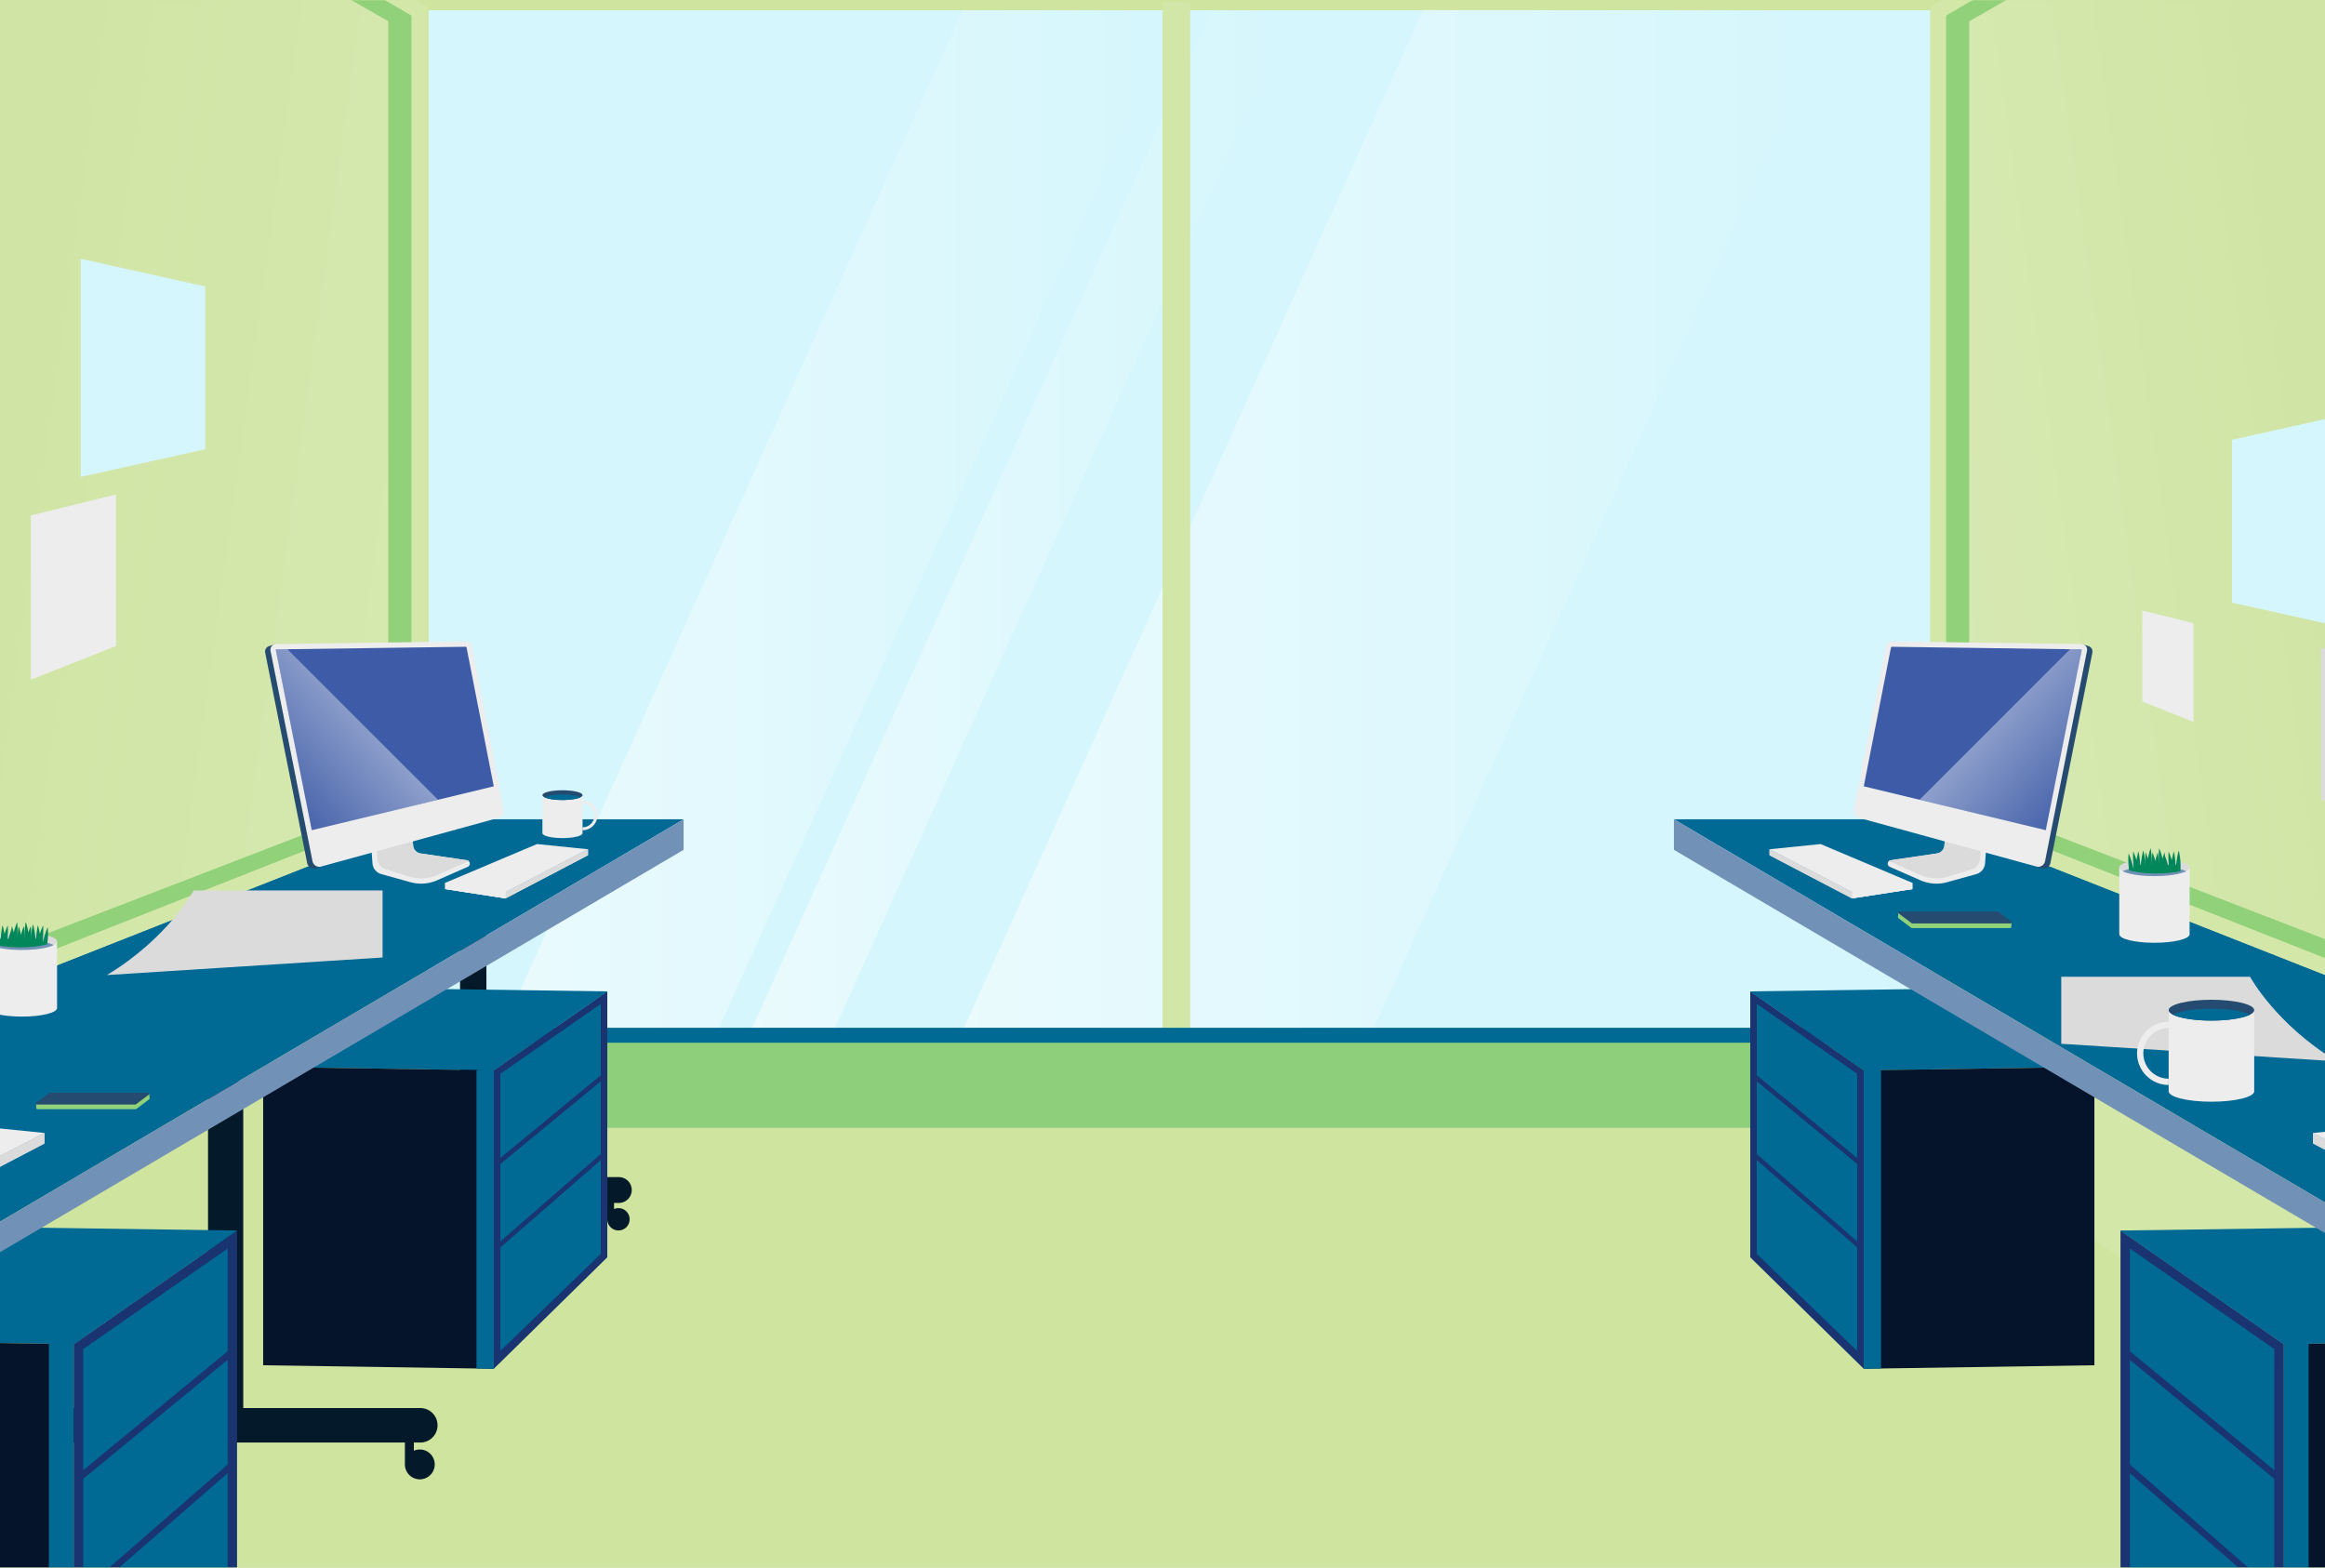 <?xml version="1.0" encoding="UTF-8"?> <svg xmlns="http://www.w3.org/2000/svg" width="1440" height="971" fill="none"><rect width="100%" height="100%" fill="#808080" stroke="none"/><g clip-path="url(#a)"><path fill="#fff" d="M-154 0h1748v971H-154z"></path><path d="M1594 0H-154v971h1748V0z" fill="#CFE49E"></path><mask id="b" style="mask-type:luminance" maskUnits="userSpaceOnUse" x="-154" y="0" width="1748" height="971"><path d="M1594 0H-154v971h1748V0z" fill="#fff"></path></mask><g mask="url(#b)"><path d="m1602.5 977.115-406.96-278.758V6.115h406.96v971z" fill="#D3E7A8"></path></g><mask id="c" style="mask-type:luminance" maskUnits="userSpaceOnUse" x="-154" y="0" width="1748" height="971"><path d="M1594 0H-154v971h1748V0z" fill="#fff"></path></mask><g mask="url(#c)"><path d="M1195.61 6.34H265.419v692.242h930.191V6.341z" fill="#D4F6FC"></path></g><mask id="d" style="mask-type:luminance" maskUnits="userSpaceOnUse" x="-154" y="0" width="1748" height="971"><path d="M1594 0H-154v971h1748V0z" fill="#fff"></path></mask><g opacity=".51" mask="url(#d)"><path d="M729.77 6.115H596.164L311.733 636.58h133.606L729.77 6.115z" fill="url(#e)"></path><path d="M1135.38 6.115H881.459L597.028 636.58h253.917L1135.38 6.115z" fill="url(#f)"></path><path d="M801.605 6.115H750.35L465.919 636.58h51.257L801.605 6.115z" fill="url(#g)"></path></g><mask id="h" style="mask-type:luminance" maskUnits="userSpaceOnUse" x="-154" y="0" width="1748" height="971"><path d="M1594 0H-154v971h1748V0z" fill="#fff"></path></mask><g mask="url(#h)"><path d="M737.142 1.37H720v655.315h17.142V1.369z" fill="#D1E6A7"></path></g><mask id="i" style="mask-type:luminance" maskUnits="userSpaceOnUse" x="-154" y="0" width="1748" height="971"><path d="M1594 0H-154v971h1748V0z" fill="#fff"></path></mask><g mask="url(#i)"><path d="M1195.61 636.58H265.419v62.002h930.191V636.58z" fill="#8DCF7B"></path></g><mask id="j" style="mask-type:luminance" maskUnits="userSpaceOnUse" x="-154" y="0" width="1748" height="971"><path d="M1594 0H-154v971h1748V0z" fill="#fff"></path></mask><g mask="url(#j)"><path d="M1195.61 636.58H265.419v9.22h930.191v-9.22z" fill="#006A95"></path></g><mask id="k" style="mask-type:luminance" maskUnits="userSpaceOnUse" x="-154" y="0" width="1748" height="971"><path d="M1594 0H-154v971h1748V0z" fill="#fff"></path></mask><g mask="url(#k)"><path d="m1313.33 762.119 101.09 70.376 205.53-3.117-131.6-69.714-175.02 2.455z" fill="#006A95"></path><path d="M1313.33 762.119v236.92l101.09 99.301V832.495l-101.09-70.376z" fill="#193470"></path><path d="M1619.95 829.378v265.842l-205.53 3.12V832.495l205.53-3.117z" fill="#06142B"></path><path d="M1408.6 910.546v-75.008l-89.44-62.265v63.585l89.44 73.688zM1319.16 912.429v83.566l89.44 86.465v-92.207l-89.44-77.824zM1408.6 984.887v-68.974l-89.44-73.689v64.838l89.44 77.825zM1429.86 832.495l-.33-.229-15.11.229v265.845l15.44-.24V832.495zM1429.53 832.266l-100.76-70.147h-15.44l101.09 70.376 15.11-.229z" fill="#006A95"></path></g><mask id="l" style="mask-type:luminance" maskUnits="userSpaceOnUse" x="-154" y="0" width="1748" height="971"><path d="M1594 0H-154v971h1748V0z" fill="#fff"></path></mask><g mask="url(#l)"><path d="m1084.02 614.006 70.28 48.923 142.87-2.167-91.49-48.463-121.66 1.707z" fill="#006A95"></path><path d="M1084.02 614.006v164.699l70.28 69.031V662.929l-70.28-48.923z" fill="#193470"></path><path d="M1297.17 660.762v184.806l-142.87 2.167V662.929l142.87-2.167z" fill="#06142B"></path><path d="M1150.25 717.187v-52.143l-62.18-43.284v44.202l62.18 51.225zM1088.07 718.495v58.095l62.18 60.105v-64.097l-62.18-54.103zM1150.25 768.867v-47.948l-62.18-51.226v45.072l62.18 54.102zM1165.03 662.929l-.23-.159-10.5.159v184.807l10.73-.164V662.929z" fill="#006A95"></path><path d="m1164.8 662.77-70.05-48.764h-10.73l70.28 48.923 10.5-.159z" fill="#006A95"></path></g><mask id="m" style="mask-type:luminance" maskUnits="userSpaceOnUse" x="-154" y="0" width="1748" height="971"><path d="M1594 0H-154v971h1748V0z" fill="#fff"></path></mask><g mask="url(#m)"><path d="m1036.77 507.427 456.93 268.959h383.89l-681.98-268.959h-158.84z" fill="#006A95"></path><path d="M1036.77 526.338v-18.911l456.93 268.959v18.912l-456.93-268.96z" fill="#7191B6"></path></g><mask id="n" style="mask-type:luminance" maskUnits="userSpaceOnUse" x="-154" y="0" width="1748" height="971"><path d="M1594 0H-154v971h1748V0z" fill="#fff"></path></mask><g mask="url(#n)"><path d="M1195.61 507.427V4.237l681.98-400.768V776.386l-681.98-268.959z" fill="#D3E7A8"></path><path d="M1205.32 500.819V9.793l662.56-389.355V762.119l-662.56-261.3z" fill="#D0E5A5"></path><path opacity=".29" d="M1205.32 500.819V9.793l662.56-389.355V762.119l-662.56-261.3z" fill="url(#o)"></path><path d="m1205.32 500.819 14.34-4.156V1.369l-14.34 8.425v491.025z" fill="#90D179"></path><path d="m1205.32 500.818 14.34-4.155 648.22 250.017v15.438l-662.56-261.3zM1205.32 9.793l14.34 3.35 648.22-370.488v-22.217L1205.32 9.794z" fill="#90D179"></path></g><mask id="p" style="mask-type:luminance" maskUnits="userSpaceOnUse" x="-154" y="0" width="1748" height="971"><path d="M1594 0H-154v971h1748V0z" fill="#fff"></path></mask><g mask="url(#p)" fill="#041A2B"><path d="M19.184 872.057h241.131c5.902 0 10.688 4.785 10.688 10.687 0 5.902-4.786 10.687-10.688 10.687H19.185c-5.903 0-10.689-4.785-10.689-10.687 0-5.902 4.786-10.687 10.688-10.687z"></path><path d="M256.333 889.722v8.783a9.205 9.205 0 0 1 3.675-.767 9.24 9.24 0 1 1 0 18.48 9.24 9.24 0 0 1-9.241-9.24v-17.254h5.566v-.002zM21.412 889.722v8.783a9.205 9.205 0 0 0-3.675-.767 9.24 9.24 0 1 0 0 18.48 9.24 9.24 0 0 0 9.241-9.24v-17.254h-5.566v-.002zM128.839 882.745h21.823v-213.11h-21.823v213.11z"></path></g><mask id="q" style="mask-type:luminance" maskUnits="userSpaceOnUse" x="-154" y="0" width="1748" height="971"><path d="M1594 0H-154v971h1748V0z" fill="#fff"></path></mask><g mask="url(#q)" fill="#041A2B"><path d="M202.918 729.041h180.361a7.994 7.994 0 0 1 7.994 7.993 7.994 7.994 0 0 1-7.994 7.993H202.918a7.994 7.994 0 1 1 0-15.986z"></path><path d="M380.301 742.254v6.57a6.859 6.859 0 0 1 2.748-.575 6.913 6.913 0 1 1-6.912 6.911v-12.906h4.164zM204.584 742.254v6.57a6.855 6.855 0 0 0-2.748-.575 6.912 6.912 0 1 0 0 13.823 6.911 6.911 0 0 0 6.913-6.912v-12.906h-4.165zM284.936 737.034h16.323V577.633h-16.323v159.401z"></path></g><mask id="r" style="mask-type:luminance" maskUnits="userSpaceOnUse" x="-154" y="0" width="1748" height="971"><path d="M1594 0H-154v971h1748V0z" fill="#fff"></path></mask><g mask="url(#r)"><path d="M146.827 762.119 45.732 832.495l-205.53-3.117 131.609-69.714 175.016 2.455z" fill="#006A95"></path><path d="M146.827 762.119v236.92L45.732 1098.34V832.495l101.095-70.376z" fill="#193470"></path><path d="M-159.798 829.378v265.842l205.53 3.12V832.495l-205.53-3.117z" fill="#06142B"></path><path d="M51.559 910.546v-75.008l89.439-62.265v63.585l-89.44 73.688zM140.998 912.429v83.566l-89.44 86.465v-92.207l89.44-77.824zM51.559 984.887v-68.974l89.439-73.689v64.838l-89.44 77.825zM30.293 832.495l.328-.229 15.11.229v265.845l-15.438-.24V832.495zM30.621 832.266l100.766-70.147h15.439L45.732 832.495l-15.11-.229z" fill="#006A95"></path></g><mask id="s" style="mask-type:luminance" maskUnits="userSpaceOnUse" x="-154" y="0" width="1748" height="971"><path d="M1594 0H-154v971h1748V0z" fill="#fff"></path></mask><g mask="url(#s)"><path d="m376.137 614.006-70.279 48.923-142.878-2.167 91.491-48.463 121.666 1.707z" fill="#006A95"></path><path d="M376.138 614.006v164.699l-70.28 69.031V662.929l70.28-48.923z" fill="#193470"></path><path d="M162.98 660.762v184.806l142.878 2.167V662.929l-142.878-2.167z" fill="#06142B"></path><path d="M309.909 717.187v-52.143l62.177-43.284v44.202l-62.177 51.225zM372.086 718.495v58.095l-62.177 60.105v-64.097l62.177-54.103zM309.909 768.867v-47.948l62.177-51.226v45.072l-62.177 54.102zM295.125 662.929l.229-.159 10.504.159v184.807l-10.733-.164V662.929z" fill="#006A95"></path><path d="m295.354 662.77 70.051-48.764h10.732l-70.279 48.923-10.504-.159z" fill="#006A95"></path></g><mask id="t" style="mask-type:luminance" maskUnits="userSpaceOnUse" x="-154" y="0" width="1748" height="971"><path d="M1594 0H-154v971h1748V0z" fill="#fff"></path></mask><g mask="url(#t)"><path d="m423.389 507.427-456.93 268.959h-383.893l681.981-268.959h158.842z" fill="#006A95"></path><path d="M423.389 526.338v-18.911L-33.542 776.386v18.912l456.931-268.96z" fill="#7191B6"></path></g><mask id="u" style="mask-type:luminance" maskUnits="userSpaceOnUse" x="-154" y="0" width="1748" height="971"><path d="M1594 0H-154v971h1748V0z" fill="#fff"></path></mask><g mask="url(#u)"><path d="M264.547 507.427V4.237L-417.434-396.53V776.386l681.981-268.959z" fill="#D3E7A8"></path><path d="M254.835 500.819V9.793l-662.558-389.355V762.119l662.558-261.3z" fill="#D0E5A5"></path><path opacity=".18" d="M254.835 500.819V9.793l-662.558-389.355V762.119l662.558-261.3z" fill="url(#v)"></path><path d="m254.836 500.819-14.338-4.156V1.369l14.338 8.425v491.025z" fill="#90D179"></path><path d="m254.835 500.818-14.337-4.155-648.221 250.017v15.438l662.558-261.3zM254.835 9.793l-14.337 3.35-648.221-370.488v-22.217L254.835 9.794z" fill="#90D179"></path></g><path d="m127.084 278.252-77.085 17.126v-135.12l77.085 17.128v100.866z" fill="#D4F6FC"></path><path d="M71.888 400.12 19.07 420.985V319.273l52.82-13.039v93.886z" fill="#EDEDED"></path><path d="m1382.4 373.245 77.08 17.128v-135.12l-77.08 17.128v100.864z" fill="#D4F6FC"></path><path d="m1437.59 495.115 52.82 20.865V414.267l-52.82-13.038v93.886z" fill="#DBDBDB"></path><path d="m1326.87 434.532 31.72 12.532v-61.086l-31.72-7.83v56.384z" fill="#EDEDED"></path><path d="M1276.65 646.455v-41.508h116.94s15.93 29.518 53.79 52.387l-170.73-10.879z" fill="#DBDBDB"></path><path d="M1343.17 625.654v50.236c0 3.565 11.86 6.457 26.5 6.457 14.63 0 26.49-2.892 26.49-6.457v-50.236h-52.99z" fill="#EDEDED"></path><path d="M1396.16 625.654c0 3.566-11.86 6.457-26.49 6.457-14.64 0-26.5-2.891-26.5-6.457 0-3.565 11.86-6.457 26.5-6.457 14.63 0 26.49 2.89 26.49 6.457z" fill="#264B70"></path><path d="M1345.74 628.416c4.25 2.182 13.35 3.693 23.93 3.693 10.57 0 19.67-1.513 23.92-3.693-4.25-2.183-13.35-3.694-23.92-3.694-10.58 0-19.68 1.513-23.93 3.694z" fill="#006A95"></path><path d="M1343.17 671.977c-10.8 0-19.57-8.78-19.57-19.57 0-10.79 8.78-19.568 19.57-19.568v3.884c-8.65 0-15.69 7.036-15.69 15.684 0 8.65 7.04 15.686 15.69 15.686v3.884zM1587.92 738.218l-65.61 10.093-89.66-46.608 55.52-5.64 99.75 42.155z" fill="#EDEDED"></path><path d="m1432.65 701.703 89.66 46.608v6.828l-89.66-46.905v-6.531z" fill="#EDEDED"></path><path d="m1432.65 701.703 89.66 46.608v6.828l-89.66-46.905v-6.531z" fill="#DBDBDB"></path><path d="M1312.58 537.318v41.285c0 2.931 9.75 5.308 21.78 5.308 12.03 0 21.78-2.375 21.78-5.308v-41.285h-43.56z" fill="#EDEDED"></path><path d="M1356.14 537.318c0 2.931-9.75 5.308-21.78 5.308-12.03 0-21.78-2.375-21.78-5.308 0-2.93 9.75-5.305 21.78-5.305 12.03 0 21.78 2.375 21.78 5.305z" fill="#DBDBDB"></path><path d="M1354.02 539.592c-1.17.612-2.79 1.138-4.77 1.583-3.88.903-9.12 1.445-14.9 1.445-6.77 0-12.82-.75-16.8-1.93-1.13-.334-2.09-.694-2.85-1.098.69-.361 1.57-.708 2.57-1.013a35.2 35.2 0 0 1 2.57-.666c.11-.028.22-.041.33-.07 1.3-.278 2.73-.515 4.25-.709.1-.014.21-.027.31-.027.87-.111 1.79-.208 2.74-.278.01-.014.02-.014.04 0 1.33-.124 2.72-.194 4.15-.237h.06c.86-.027 1.75-.041 2.63-.041.55 0 1.1 0 1.63.014h.01c1.91.041 3.73.124 5.45.278.19.013.39.027.58.056 1.63.14 3.15.334 4.56.569.01 0 .02.013.04.013.98.168 1.91.348 2.77.556 1.91.445 3.49.959 4.63 1.555z" fill="#7191B6"></path><path d="M1350.54 536.421c0 1.084-.04 2.125-.14 3.138-3.88.903-9.12 1.445-14.9 1.445-6.77 0-12.82-.749-16.8-1.93-.1-.68-.19-1.389-.28-2.111a38.585 38.585 0 0 1-.03-8.401s1.2 2.513 2.6 7.735c.17.625.35 1.291.52 2-.07-.722-.13-1.416-.18-2.068-.44-5.845-.1-8.817-.1-8.817a38.843 38.843 0 0 1 2.01 5.29c.27-1.763.67-3.583 1.24-5.4 0 0 .71 2.72 1.09 8.22 0 .07.02.138.02.208h.26c.02-.084.02-.167.03-.235.7-5.902 1.6-8.79 1.6-8.79a37.18 37.18 0 0 1 1.13 8.512c.02.181.02.348.02.513h.04c0-.181-.01-.348-.01-.513-.12-4.832.25-7.277.25-7.277.57 1.319 1.04 2.64 1.43 3.945.35-2.125.86-4.306 1.64-6.512 0 0 .71 3.208.83 9.609 0 .251.01.499.01.75h.06c-.01-.264-.01-.513-.01-.75-.11-4.665.23-7.04.23-7.04a37.12 37.12 0 0 1 1.84 5.36c.33-1.749.8-3.54 1.43-5.346 0 0 .51 2.332.76 6.999 0 .25.01.515.03.777h.02c-.01-.264-.02-.528-.04-.777-.3-6.304.16-9.512.16-9.512a36.274 36.274 0 0 1 2.12 6.498c.24-1.041.53-2.097.88-3.165 0-.041 0-.084.01-.125 0 0 0 .014.01.041.09-.251.16-.485.24-.736 0 0 .17.722.35 2.152a63.898 63.898 0 0 1 1.82 5.624h.47c-.01-.154-.01-.305-.03-.445-.33-5.166-.04-7.789-.04-7.789a36.29 36.29 0 0 1 2.01 5.29c.28-1.777.68-3.583 1.25-5.403 0 0 .71 2.777 1.1 8.345h.24v.499c.01-.124.03-.237.04-.361.68-6.096 1.61-9.081 1.61-9.081.86 3.344 1.18 6.607 1.16 9.634z" fill="#01875A"></path><path d="m1171.02 532.79 28.67-4.216a5.37 5.37 0 0 0 4.57-4.848l.98-11.154 25.53 3.718-1.31 18.356a7.538 7.538 0 0 1-5.51 6.739l-17.91 4.981a24.938 24.938 0 0 1-16.72-1.198l-18.85-8.294c-1.97-.866-1.58-3.772.55-4.084z" fill="#EDEDED"></path><path d="m1189.32 541.907-18.85-8.294c-.2-.087-.35-.208-.51-.332a2.13 2.13 0 0 1 1.06-.493l28.67-4.216a5.37 5.37 0 0 0 4.57-4.848l.98-11.154 22.32 3.251-1.14 15.949a7.539 7.539 0 0 1-5.51 6.739l-14.87 4.595a24.926 24.926 0 0 1-16.72-1.197z" fill="#DBDBDB"></path><path d="m1151.49 496.766 19.76-95.252c.36-1.847 2-3.171 3.88-3.144l114.58 1.579.18-.983 3.22 1.102c.35.066.67.174.97.332l.04.011-.01.008a3.55 3.55 0 0 1 1.81 3.808l-26 130.297c-.47 2.34-2.76 3.804-5.06 3.321-.08-.018-.17-.018-.26-.043l-109.8-35.69a4.63 4.63 0 0 1-3.31-5.346z" fill="#264B70"></path><path d="m1148.17 501.234 19.76-100.827c.37-1.846 2-3.169 3.88-3.144l117.36 1.616a3.54 3.54 0 0 1 3.42 4.239l-25.99 130.297a4.274 4.274 0 0 1-5.32 3.278l-109.8-30.113a4.628 4.628 0 0 1-3.31-5.346z" fill="#EDEDED"></path><path d="m1154.34 487.003 16.85-85.957c.05-.27.29-.466.57-.466l117.36 1.616c.03 0 .11.002.18.085.06.084.05.16.04.187l-22.28 111.698-112.72-27.163z" fill="#3D5BA6"></path><path d="M1198.18 507.794c-.51 2.435.45 4.69 2.13 5.038 1.68.347 3.45-1.344 3.95-3.777.51-2.436-.45-4.69-2.13-5.038-1.68-.35-3.45 1.342-3.95 3.777z" fill="#EDEDED"></path><path d="m1267.05 514.166 22.29-111.698c.01-.029.02-.105-.05-.187-.06-.083-.14-.083-.17-.085l-7-.097-93.23 93.228 78.16 18.839z" fill="url(#w)"></path><path d="m1184.4 546.772-37.37 5.746-51.06-26.541 31.62-3.212 56.81 24.007zM1184.4 546.772v3.888l-37.36 5.748v-3.89l37.36-5.746z" fill="#EDEDED"></path><path d="M1184.4 546.772v3.888l-37.36 5.748v-3.89l37.36-5.746z" fill="#EDEDED"></path><path d="M1184.4 546.772v3.888l-37.36 5.748v-3.89l37.36-5.746zM1095.97 525.977l51.06 26.541v3.89l-51.06-26.712v-3.719z" fill="#EDEDED"></path><path d="m1095.97 525.977 51.06 26.541v3.89l-51.06-26.712v-3.719z" fill="#DBDBDB"></path><path d="M1245.73 571.4c-.02-.019-1.41-.155-3.71-.367l-4.58-3.433a.653.653 0 0 0-.4-.134h-35.57c-13.92-1.206-25.74-2.224-25.74-2.224l-.16 2.626h.01c-.11.264-.08.59.2.8l8.01 6.011c.12.087.26.134.4.134h60.87c.34 0 .56-.235.63-.511h.01s.17-2.754.03-2.902z" fill="#90D179"></path><path d="m1245.68 570.719-8.02-6.011a.64.64 0 0 0-.4-.134h-60.86c-.64 0-.92.818-.4 1.202l8.01 6.011c.12.087.26.134.4.134h60.87c.64 0 .91-.818.4-1.202z" fill="#264B70"></path><path d="M236.946 593.019V551.51H120.009s-15.936 29.519-53.79 52.388l170.727-10.879z" fill="#DBDBDB"></path><path d="M360.809 492.478v23.562c0 1.672-5.565 3.029-12.429 3.029-6.863 0-12.428-1.355-12.428-3.029v-23.562h24.857z" fill="#EDEDED"></path><path d="M348.38 495.505c6.864 0 12.429-1.355 12.429-3.027 0-1.672-5.565-3.028-12.429-3.028s-12.428 1.356-12.428 3.028 5.564 3.027 12.428 3.027z" fill="#264B70"></path><path d="M359.601 493.773c-1.995 1.023-6.262 1.732-11.221 1.732-4.958 0-9.225-.709-11.22-1.732 1.995-1.024 6.262-1.732 11.22-1.732 4.959 0 9.226.708 11.221 1.732z" fill="#006A95"></path><path d="M360.809 514.205c5.061 0 9.18-4.117 9.18-9.178 0-5.061-4.117-9.178-9.18-9.178v1.821c4.057 0 7.359 3.3 7.359 7.357s-3.3 7.356-7.359 7.356v1.822zM289.131 532.79l-28.669-4.216a5.376 5.376 0 0 1-4.572-4.848l-.981-11.154-25.53 3.718 1.311 18.356a7.551 7.551 0 0 0 5.512 6.739l17.913 4.981a24.92 24.92 0 0 0 16.715-1.198l18.853-8.294c1.971-.866 1.579-3.772-.552-4.084z" fill="#EDEDED"></path><path d="m270.832 541.907 18.853-8.294c.198-.087.356-.208.507-.332a2.084 2.084 0 0 0-1.058-.493l-28.669-4.216a5.375 5.375 0 0 1-4.572-4.848l-.981-11.154-22.318 3.251 1.14 15.949a7.551 7.551 0 0 0 5.512 6.739l14.871 4.595a24.909 24.909 0 0 0 16.715-1.197z" fill="#DBDBDB"></path><path d="m308.665 496.766-19.762-95.252a3.892 3.892 0 0 0-3.875-3.144l-114.584 1.579-.176-.983-3.222 1.102a3.486 3.486 0 0 0-.973.332l-.032.011.002.008a3.54 3.54 0 0 0-1.8 3.808l25.999 130.297c.466 2.34 2.752 3.804 5.055 3.321l.004.015-.002-.015c.086-.018.171-.018.256-.043l109.802-35.69a4.626 4.626 0 0 0 3.308-5.346z" fill="#264B70"></path><path d="M311.982 501.234 292.22 400.407a3.893 3.893 0 0 0-3.874-3.144l-117.357 1.616a3.546 3.546 0 0 0-3.428 4.239l25.998 130.297a4.265 4.265 0 0 0 5.312 3.278l109.802-30.113a4.62 4.62 0 0 0 3.309-5.346z" fill="#EDEDED"></path><path d="m305.811 487.003-16.848-85.957a.58.58 0 0 0-.573-.466l-117.357 1.616a.215.215 0 0 0-.175.085c-.068.084-.052.16-.047.187l22.287 111.698 112.713-27.163z" fill="#3D5BA6"></path><path d="M261.978 507.794c.505 2.435-.449 4.69-2.129 5.038-1.68.347-3.451-1.344-3.954-3.777-.505-2.436.449-4.69 2.129-5.038 1.68-.35 3.451 1.342 3.954 3.777z" fill="#EDEDED"></path><path d="m193.101 514.166-22.289-111.698a.213.213 0 0 1 .046-.187c.068-.083.146-.083.175-.085l6.996-.097 93.238 93.228-78.166 18.839z" fill="url(#x)"></path><path d="m275.756 546.772 37.366 5.746 51.061-26.541-31.617-3.212-56.81 24.007zM275.756 546.772v3.888l37.366 5.748v-3.89l-37.366-5.746z" fill="#EDEDED"></path><path d="M275.756 546.772v3.888l37.366 5.748v-3.89l-37.366-5.746z" fill="#EDEDED"></path><path d="M275.756 546.772v3.888l37.366 5.748v-3.89l-37.366-5.746zM364.183 525.977l-51.061 26.541v3.89l51.061-26.712v-3.719z" fill="#EDEDED"></path><path d="m364.183 525.977-51.061 26.541v3.89l51.061-26.712v-3.719z" fill="#DBDBDB"></path><path d="M35.345 583.037v41.285c0 2.93-9.75 5.307-21.778 5.307-12.028 0-21.778-2.375-21.778-5.307v-41.285h43.556z" fill="#EDEDED"></path><path d="M-8.209 583.037c0 2.93 9.75 5.307 21.778 5.307 12.028 0 21.778-2.375 21.778-5.307 0-2.93-9.75-5.308-21.778-5.308-12.028 0-21.778 2.378-21.778 5.308z" fill="#DBDBDB"></path><path d="M-6.09 585.311c1.167.612 2.791 1.138 4.762 1.583 3.889.903 9.125 1.445 14.901 1.445 6.777 0 12.819-.75 16.804-1.931 1.125-.334 2.084-.695 2.848-1.097-.694-.361-1.57-.709-2.57-1.014a35.245 35.245 0 0 0-2.57-.666c-.11-.027-.22-.043-.334-.07a51.554 51.554 0 0 0-4.25-.709 2.417 2.417 0 0 0-.304-.027c-.874-.11-1.79-.208-2.737-.278-.013-.013-.027-.013-.04 0a65.996 65.996 0 0 0-4.153-.236h-.056c-.86-.028-1.75-.041-2.64-.041-.542 0-1.097 0-1.625.013h-.014a81.792 81.792 0 0 0-5.444.278c-.194.014-.388.027-.583.056-1.625.14-3.152.334-4.554.569-.014 0-.027.014-.041.014-.987.167-1.917.348-2.777.555-1.902.445-3.485.958-4.623 1.556z" fill="#7191B6"></path><path d="M-2.616 582.138c0 1.083.041 2.124.138 3.138 3.888.903 9.125 1.445 14.9 1.445 6.777 0 12.82-.75 16.805-1.93.097-.68.194-1.389.278-2.111.291-2.64.347-5.457.027-8.402 0 0-1.195 2.513-2.597 7.735-.167.626-.348 1.292-.515 2.001.07-.723.125-1.416.181-2.07.431-5.846.097-8.817.097-8.817a38.143 38.143 0 0 0-2.014 5.29 35.951 35.951 0 0 0-1.235-5.401s-.71 2.723-1.098 8.221c0 .07-.013.138-.013.207h-.264c-.014-.083-.014-.167-.027-.235-.696-5.901-1.597-8.789-1.597-8.789a37.467 37.467 0 0 0-1.138 8.512c-.014.18-.014.347-.014.512h-.04c0-.18.013-.347.013-.512.11-4.832-.25-7.277-.25-7.277a35.98 35.98 0 0 0-1.432 3.944c-.348-2.124-.86-4.305-1.64-6.511 0 0-.708 3.208-.832 9.609 0 .25-.014.501-.014.749h-.056c.013-.264.013-.512.013-.749.111-4.665-.237-7.04-.237-7.04a37.243 37.243 0 0 0-1.833 5.36 38.556 38.556 0 0 0-1.43-5.346s-.514 2.332-.763 6.999c0 .25-.013.514-.027.776h-.027l.04-.776c.306-6.304-.153-9.512-.153-9.512a36.14 36.14 0 0 0-2.125 6.498 36.166 36.166 0 0 0-.876-3.166c0-.041 0-.083-.013-.124 0 0 0 .013-.014.041-.083-.251-.153-.486-.235-.736 0 0-.167.722-.347 2.151-.418 1.084-1.014 2.777-1.68 5.123-.041.154-.098.334-.14.499h-.472c.013-.153.013-.304.027-.444.334-5.166.04-7.79.04-7.79a36.578 36.578 0 0 0-2.013 5.29 37.302 37.302 0 0 0-1.25-5.4s-.708 2.777-1.097 8.344H.198v.5l-.04-.362c-.68-6.096-1.61-9.08-1.61-9.08-.859 3.346-1.177 6.608-1.164 9.636z" fill="#01875A"></path><path d="m-127.771 738.218 65.617 10.093 89.662-46.608-55.52-5.64-99.759 42.155z" fill="#EDEDED"></path><path d="m27.508 701.703-89.662 46.608v6.828l89.662-46.905v-6.531z" fill="#EDEDED"></path><path d="m27.508 701.703-89.662 46.608v6.828l89.662-46.905v-6.531z" fill="#DBDBDB"></path><path d="M22.466 683.576c.02-.019 1.402-.155 3.708-.367l4.578-3.433a.675.675 0 0 1 .4-.134h35.575c13.918-1.206 25.733-2.224 25.733-2.224l.161 2.626-.01.002c.117.264.084.59-.194.8l-8.015 6.01a.662.662 0 0 1-.4.134H23.134c-.343 0-.567-.235-.635-.51h-.008s-.169-2.756-.025-2.904z" fill="#90D179"></path><path d="m22.513 682.895 8.015-6.013a.682.682 0 0 1 .4-.134h60.866c.642 0 .914.818.4 1.202l-8.016 6.013a.668.668 0 0 1-.4.134H22.913c-.643 0-.915-.818-.4-1.202z" fill="#264B70"></path></g><defs><linearGradient id="e" x1="311.734" y1="321.347" x2="729.77" y2="321.347" gradientUnits="userSpaceOnUse"><stop stop-color="#fff"></stop><stop offset="1" stop-color="#fff" stop-opacity="0"></stop></linearGradient><linearGradient id="f" x1="597.029" y1="321.347" x2="1135.38" y2="321.347" gradientUnits="userSpaceOnUse"><stop stop-color="#fff"></stop><stop offset="1" stop-color="#fff" stop-opacity="0"></stop></linearGradient><linearGradient id="g" x1="465.919" y1="321.347" x2="801.606" y2="321.347" gradientUnits="userSpaceOnUse"><stop stop-color="#fff"></stop><stop offset="1" stop-color="#fff" stop-opacity="0"></stop></linearGradient><linearGradient id="o" x1="963.402" y1="317.47" x2="1423" y2="253.333" gradientUnits="userSpaceOnUse"><stop stop-color="#fff"></stop><stop offset="1" stop-color="#fff" stop-opacity="0"></stop></linearGradient><linearGradient id="v" x1="434.38" y1="306.919" x2="19.317" y2="249.908" gradientUnits="userSpaceOnUse"><stop stop-color="#fff"></stop><stop offset="1" stop-color="#fff" stop-opacity="0"></stop></linearGradient><linearGradient id="w" x1="1147.32" y1="367.501" x2="1295.94" y2="499.194" gradientUnits="userSpaceOnUse"><stop stop-color="#fff"></stop><stop offset="1" stop-color="#fff" stop-opacity="0"></stop></linearGradient><linearGradient id="x" x1="312.832" y1="367.501" x2="164.219" y2="499.194" gradientUnits="userSpaceOnUse"><stop stop-color="#fff"></stop><stop offset="1" stop-color="#fff" stop-opacity="0"></stop></linearGradient><clipPath id="a"><path fill="#fff" transform="translate(-154)" d="M0 0h1748v971H0z"></path></clipPath></defs></svg> 